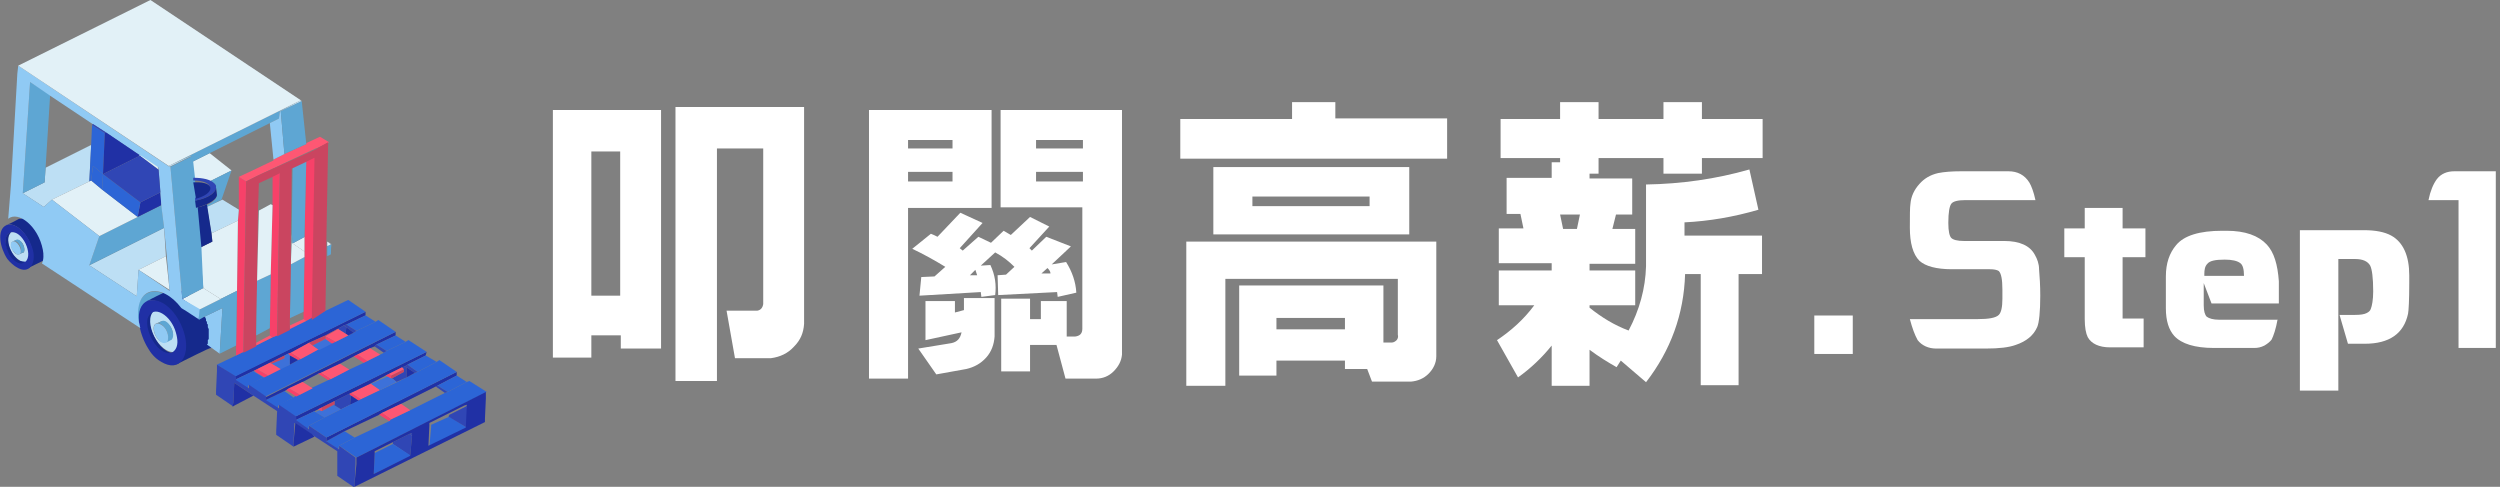 <svg width="416" height="81" viewBox="0 0 416 81" fill="none" xmlns="http://www.w3.org/2000/svg">
<rect x="0" y="0" width="416" height="81" fill="#808080" stroke="none"/>
<g clip-path="url(#clip0_22_122)">
<path d="M23.36 54.758L23.511 54.607C23.208 53.393 23.208 51.725 23.966 50.663C24.421 50.208 24.421 50.208 27.152 48.843C24.27 47.477 21.691 50.36 23.36 54.758Z" fill="#5EA6D3"/>
<path d="M35.798 51.876L33.977 52.786C32.916 50.208 30.337 47.326 28.062 48.388L27.607 48.539C24.725 49.904 25.483 49.601 24.27 50.208C26.848 48.994 30.489 53.09 30.792 57.185C30.944 58.702 30.489 59.916 29.275 60.674C35.343 57.641 34.888 57.944 35.039 57.944C37.011 56.579 36.556 53.848 35.798 51.876Z" fill="#15298C"/>
<path d="M28.972 58.551C28.213 58.702 27.303 58.096 26.697 57.489C25.028 55.82 24.27 52.635 25.483 51.573C28.213 51.118 30.944 56.882 28.972 58.551ZM27.91 53.848C27.152 53.09 26.848 53.545 25.938 53.848C24.876 54.455 26.242 57.337 27.455 56.882L28.365 56.427C29.124 55.82 28.669 54.455 27.91 53.848Z" fill="#BDDFF4"/>
<path d="M25.635 51.725C23.966 52.028 23.815 55.062 25.787 57.489C26.697 58.551 28.062 59.612 29.124 58.702C26.545 59.157 23.663 53.393 25.635 51.725Z" fill="#15298C"/>
<path d="M27 53.393C26.848 53.393 26.242 53.848 26.09 53.848C26.393 53.697 26.697 53.848 26.848 54C27.91 54.607 28.365 56.579 27.607 57.034C28.517 56.579 28.365 56.579 28.517 56.579C29.427 55.669 28.062 53.09 27 53.393Z" fill="#5EA6D3"/>
<path d="M27 54.152C27.91 54.758 28.365 56.579 27.607 57.034C27.303 57.185 27 57.034 26.697 56.882C25.028 55.365 25.331 52.938 27 54.152Z" fill="#90CAF4"/>
<path d="M24.573 50.056C27.303 49.298 30.034 52.635 30.792 55.972C31.551 59.309 29.882 62.039 26.848 60.219C26.242 59.916 25.331 59.157 24.725 58.096C23.056 55.517 22.146 51.118 24.573 50.056ZM26.242 57.792C27 58.551 28.213 59.157 28.972 58.399C29.73 57.641 29.579 56.427 29.275 55.365C28.517 52.483 25.483 50.511 24.573 52.938C24.27 54 24.725 56.124 26.242 57.792Z" fill="#2030A5"/>
<path d="M8.949 38.831L7.584 39.438C6.826 37.618 5.006 35.646 3.489 36.404H3.185C1.213 37.466 1.669 37.163 0.91 37.466C2.73 36.708 5.157 39.438 5.461 42.32C5.612 43.382 5.157 44.292 4.399 44.747C8.646 42.624 8.343 42.927 8.494 42.775C9.708 42.017 9.404 40.197 8.949 38.831Z" fill="#15298C"/>
<path d="M1.062 37.466C2.882 36.86 4.854 39.286 5.461 41.562C6.067 43.837 4.854 45.809 2.73 44.444C2.427 44.292 1.669 43.685 1.213 43.079C-6.51926e-07 41.258 -0.607 38.225 1.062 37.466ZM2.124 42.775C2.579 43.382 3.489 43.685 4.096 43.23C4.551 42.775 4.551 41.865 4.399 41.107C3.792 39.135 1.669 37.77 1.062 39.438C0.758 40.197 1.062 41.714 2.124 42.775Z" fill="#2030A5"/>
<path d="M4.247 43.534C3.64 43.685 3.034 43.23 2.579 42.775C1.365 41.714 0.91 39.438 1.82 38.68C3.64 38.225 5.612 42.32 4.247 43.534ZM3.489 40.197C2.882 39.742 2.73 39.893 2.124 40.197C1.365 40.5 2.275 42.624 3.185 42.32C3.185 42.32 3.792 42.017 3.944 42.017C4.247 41.562 3.944 40.5 3.489 40.197Z" fill="#BDDFF4"/>
<path d="M1.82 38.68C0.607 38.983 0.607 40.955 1.82 42.775C2.427 43.534 3.489 44.292 4.096 43.534C2.427 43.837 0.455 39.893 1.82 38.68Z" fill="#15298C"/>
<path d="M2.73 39.893L2.124 40.197C2.275 40.045 2.579 40.197 2.73 40.197C3.489 40.652 3.792 42.017 3.185 42.32C3.792 42.017 3.792 42.017 3.944 42.017C4.399 41.41 3.489 39.59 2.73 39.893Z" fill="#5EA6D3"/>
<path d="M2.73 40.348C3.337 40.803 3.792 42.169 3.185 42.32C3.034 42.472 2.73 42.32 2.579 42.169C1.365 41.258 1.669 39.59 2.73 40.348Z" fill="#90CAF4"/>
<path d="M55.517 67.348L56.73 68.107L54 69.472L52.483 68.562L53.242 68.258L53.545 68.41L55.517 67.348Z" fill="#3D71D9"/>
<path d="M56.73 68.107L55.517 67.348H55.669V66.742L58.096 65.528L58.399 65.831L58.247 67.348L56.73 68.107Z" fill="#3046B5"/>
<path d="M58.399 65.832L58.096 65.528L58.399 65.376L60.067 66.438L59.764 66.742L58.399 65.832Z" fill="#F74169"/>
<path d="M58.247 67.348L58.399 65.832L59.764 66.742L58.247 67.348Z" fill="#2030A5"/>
<path d="M60.067 66.438L58.399 65.376L61.584 63.86H61.736L63.253 64.921L60.067 66.438Z" fill="#FE5773"/>
<path d="M61.584 63.86L58.399 65.376L58.096 65.528L55.669 66.742L53.545 67.803L52.938 68.107L52.331 68.41L49.146 69.927V69.32L70.989 58.551L70.837 59.157L67.803 60.674L67.348 60.977L66.893 61.129L64.77 62.191L64.163 62.494L61.584 63.86Z" fill="#2030A5"/>
<path d="M67.803 60.674L70.837 59.157L72.657 60.219L69.472 61.888L67.803 60.674Z" fill="#2C65D6"/>
<path d="M49.146 69.927L52.331 68.41L52.483 68.562L54 69.472L51.421 70.837L51.27 71.444L49.146 69.927Z" fill="#2C65D6"/>
<path d="M68.562 72.051V72.506L68.107 72.202L68.562 72.051Z" fill="#3046B5"/>
<path d="M68.107 72.202L68.562 72.506L68.258 75.843L65.376 73.871V73.567L68.107 72.202Z" fill="#3046B5"/>
<path d="M65.376 73.871L68.41 75.843L62.191 78.876L62.343 75.539V75.388L65.376 73.871Z" fill="#2C65D6"/>
<path d="M71.444 74.326L71.747 70.989V70.685L74.781 69.32L77.663 71.14L71.444 74.326Z" fill="#2C65D6"/>
<path d="M77.663 71.14L74.629 69.32L74.781 69.017L77.511 67.652L77.815 67.955L77.663 71.14Z" fill="#3046B5"/>
<path d="M46.264 67.5V68.107L44.14 66.59L47.326 65.073L48.843 66.135L46.264 67.5Z" fill="#2C65D6"/>
<path d="M47.326 65.073L44.14 66.59V66.135L65.832 55.214V55.82L62.646 57.337L62.343 57.641L61.584 57.944L59.461 59.006L58.854 59.309L56.579 60.523L53.393 62.039L52.938 62.191L50.359 63.556L48.084 64.618L47.629 64.921L47.326 65.073Z" fill="#2030A5"/>
<path d="M53.393 62.039L56.579 60.523L58.247 61.584L55.062 63.101L53.393 62.039Z" fill="#FE5773"/>
<path d="M62.646 57.337L65.832 55.82L67.5 56.882L64.315 58.399L62.646 57.337Z" fill="#2C65D6"/>
<path d="M53.393 62.039L55.062 63.101L54.607 63.253L52.938 62.191L53.393 62.039Z" fill="#F74169"/>
<path d="M67.955 56.579L70.989 58.551L49.146 69.32L46.264 67.348L48.843 66.135L49.298 65.832L49.904 65.68L52.028 64.466L54.607 63.253L55.062 63.101L58.247 61.433L60.523 60.371L61.129 60.067L63.253 59.006L63.859 58.702L64.315 58.399L67.5 56.882L67.955 56.579Z" fill="#2C65D6"/>
<path d="M38.983 63.253V62.646L60.826 51.876V52.483L57.64 54L57.185 54.152L56.124 54.758L54.152 55.82L51.421 57.034L48.388 58.702L47.933 58.854L47.326 59.157L44.899 60.371L42.775 61.433L42.472 61.584L42.169 61.736L38.983 63.253Z" fill="#2030A5"/>
<path d="M48.388 58.702L51.421 57.034L52.028 57.489L53.09 58.247L50.056 59.764L48.388 58.702Z" fill="#FE5773"/>
<path d="M57.64 54L60.826 52.483L62.494 53.545L59.309 55.062L57.64 54Z" fill="#2C65D6"/>
<path d="M38.983 63.253L42.169 61.736L42.32 61.888L43.837 62.798L41.258 64.163V64.77L38.983 63.253Z" fill="#2C65D6"/>
<path d="M48.388 58.702L50.056 59.764L49.601 59.916L48.236 59.157L47.933 58.854L48.388 58.702Z" fill="#F74169"/>
<path d="M57.944 49.904L60.826 51.876L39.135 62.646L36.101 60.674L39.286 59.157L40.5 58.55L42.624 57.489L45.354 56.124L46.112 55.82L48.236 54.607L50.966 53.393L52.028 52.786L54.152 51.725L57.944 49.904Z" fill="#2C65D6"/>
<path d="M52.028 52.938V52.786L50.966 53.393L50.511 53.09V51.876L50.663 42.775V41.865V39.438L50.966 26.697L52.483 25.938L52.028 52.938Z" fill="#F74169"/>
<path d="M78.118 63.404L81 65.225L59.309 76.146L56.427 74.174L59.006 72.809L64.77 70.079L65.073 69.775L68.258 68.258L74.022 65.376L74.478 65.225L77.663 63.556L78.118 63.404Z" fill="#2C65D6"/>
<path d="M56.427 74.174L56.275 74.781L54.303 73.416L57.337 71.747L59.006 72.809L56.427 74.174Z" fill="#2C65D6"/>
<path d="M57.337 71.747L54.303 73.416V72.809L75.994 61.888V62.494L72.809 64.163L72.506 64.315L66.742 67.197L63.556 68.713L63.101 69.017L57.337 71.747Z" fill="#2030A5"/>
<path d="M63.556 68.713L66.742 67.197L68.258 68.258L65.073 69.775L63.556 68.713Z" fill="#FE5773"/>
<path d="M72.809 64.163L75.994 62.494L77.663 63.556L74.478 65.225L72.809 64.163Z" fill="#2C65D6"/>
<path d="M63.556 68.713L65.073 69.775L64.77 70.079L63.101 69.017L63.556 68.713Z" fill="#F74169"/>
<path d="M62.949 53.242L65.832 55.214L44.14 65.983L41.258 64.011L43.837 62.798L43.989 62.646L44.596 62.494L46.719 61.281L48.236 60.674L49.601 59.916L50.056 59.764L53.09 58.096L55.214 57.034L55.82 56.882L57.944 55.82L58.854 55.365L59.309 55.062L62.494 53.545L62.949 53.242Z" fill="#2C65D6"/>
<path d="M73.112 59.916L75.994 61.888L54.303 72.809L51.421 70.837L54 69.472L56.73 68.107L58.247 67.348L59.764 66.59L60.067 66.438L63.253 64.921L66.135 63.556L67.652 62.798L69.017 62.039L69.472 61.888L72.657 60.219L73.112 59.916Z" fill="#2C65D6"/>
<path d="M77.815 67.955L77.511 67.652L77.815 67.5V67.955Z" fill="#3046B5"/>
<path d="M56.427 74.174V74.781L54.303 73.416V72.809L51.421 70.837V71.444L49.298 69.927V69.32L46.416 67.348V67.955L44.292 66.59V65.983L41.41 64.011V64.618L39.286 63.253V62.646L36.101 60.674V61.281V61.736L35.949 65.073V65.68L38.831 67.652V67.045L38.983 63.708L41.714 65.528L42.169 65.832L46.112 68.41L45.961 71.747V72.354L48.843 74.326V73.719L48.994 70.382L51.725 72.202L52.18 72.506L56.124 75.084V78.573V79.18L59.006 81.152V80.545L59.157 77.208V76.753V76.146L56.427 74.174Z" fill="#3046B5"/>
<path d="M49.146 70.382L48.843 73.719V74.326L52.331 72.657L51.876 72.202L49.146 70.382Z" fill="#2030A5"/>
<path d="M59.309 76.146V76.753V77.208L59.006 80.393V81L80.697 70.23V69.624L80.848 66.287V65.831L77.663 67.348V67.803L77.511 71.14L71.292 74.174L71.444 70.837V70.685V70.382L74.478 68.865L77.208 67.5L77.663 67.348L80.848 65.831V65.225L59.309 76.146ZM68.562 72.506L68.258 75.843L62.191 78.876L62.343 75.539V75.388V75.084L65.376 73.567L68.107 72.202L68.562 72.05V72.506Z" fill="#2030A5"/>
<path d="M38.983 63.708L38.831 67.045L38.68 67.652L42.169 65.832L41.714 65.528L38.983 63.708Z" fill="#2030A5"/>
<path d="M47.933 58.854L48.236 59.157V60.674L46.719 61.433L45.202 60.523L47.326 59.612V59.157L47.933 58.854Z" fill="#3D71D9"/>
<path d="M47.326 59.157V59.612L45.202 60.523L44.899 60.371L47.326 59.157Z" fill="#CA4560"/>
<path d="M48.236 60.674V59.157L49.601 59.916L48.236 60.674Z" fill="#2030A5"/>
<path d="M74.022 65.376L72.506 64.315L72.809 64.163L74.478 65.225L74.022 65.376Z" fill="#3046B5"/>
<path d="M57.64 54L59.309 55.062L58.854 55.365L57.64 54.455L57.185 54.152L57.64 54Z" fill="#3046B5"/>
<path d="M57.185 54.152L57.64 54.455L57.489 55.517L56.275 54.758H56.124L57.185 54.152Z" fill="#3046B5"/>
<path d="M57.489 55.517L57.641 54.455L58.854 55.365L57.944 55.82L57.489 55.517Z" fill="#2030A5"/>
<path d="M62.646 57.337L64.315 58.399L63.86 58.702L62.343 57.64L62.646 57.337Z" fill="#3046B5"/>
<path d="M67.803 60.674L69.472 61.888L69.017 62.039L67.652 61.129L67.348 60.977L67.803 60.674Z" fill="#3046B5"/>
<path d="M67.348 60.977L67.652 61.129V62.798L65.983 63.556L65.225 62.949L67.197 61.888V61.433L66.893 61.129L67.348 60.977Z" fill="#3046B5"/>
<path d="M65.225 62.949L65.983 63.556L63.253 64.921L61.736 63.859L64.466 62.646L65.073 62.949H65.225Z" fill="#3D71D9"/>
<path d="M67.652 62.798V61.129L69.017 62.039L67.652 62.798Z" fill="#2030A5"/>
<path d="M50.511 53.09L50.966 53.393L48.236 54.758V54.152L50.511 53.09Z" fill="#FE5773"/>
<path d="M49.298 65.983L47.629 64.921L48.084 64.618L49.904 65.68L49.298 65.983Z" fill="#F74169"/>
<path d="M67.197 61.433V61.888L65.225 62.949H65.073V62.494L67.197 61.433Z" fill="#CA4560"/>
<path d="M65.073 62.494V62.949L64.466 62.646L64.163 62.494L64.77 62.191L65.073 62.494Z" fill="#F74169"/>
<path d="M60.523 60.371L58.854 59.309L59.461 59.006L61.129 60.067L60.523 60.371Z" fill="#F74169"/>
<path d="M55.669 66.742V67.348H55.517L53.545 68.41V67.803L55.669 66.742Z" fill="#CA4560"/>
<path d="M53.545 67.803V68.41L53.242 68.258L52.938 68.107L53.545 67.803Z" fill="#F74169"/>
<path d="M49.904 65.68L48.084 64.618L50.359 63.556L52.028 64.618L49.904 65.68Z" fill="#FE5773"/>
<path d="M61.129 60.067L59.461 59.006L61.584 57.944L63.253 59.006L61.129 60.067Z" fill="#FE5773"/>
<path d="M65.073 62.494L64.77 62.191L66.893 61.129L67.197 61.433L65.073 62.494Z" fill="#FE5773"/>
<path d="M40.955 30.185L40.5 58.551L39.286 59.157V57.489L39.438 48.388L39.59 36.708L39.742 34.888V29.427L40.955 30.185Z" fill="#F74169"/>
<path d="M53.242 22.753L50.966 23.815V23.966L47.629 25.483L47.326 25.635L45.506 26.545V26.697L42.017 28.365L39.742 29.427L40.955 30.185L43.079 29.124L52.483 24.725L52.938 24.573L54.758 23.663L53.242 22.753Z" fill="#FE5773"/>
<path d="M56.124 54.758H56.275L54.152 55.972V55.82L56.124 54.758Z" fill="#CA4560"/>
<path d="M54.152 55.972L56.275 54.758L57.489 55.517L57.944 55.82L55.82 56.882L54.152 55.972Z" fill="#FE5773"/>
<path d="M54.152 55.972L55.82 56.882L55.214 57.185L54.152 56.427V55.972Z" fill="#F74169"/>
<path d="M54.152 55.972V56.427L52.028 57.489L51.421 57.034L54.152 55.82V55.972Z" fill="#CA4560"/>
<path d="M52.028 57.489L54.152 56.427L55.214 57.185L53.09 58.247L52.028 57.489Z" fill="#3D71D9"/>
<path d="M34.433 57.337L34.584 57.185V56.882V56.73V56.579L34.736 56.427V56.124V55.972V55.82V55.517V55.365V55.214V54.91V54.758L34.584 54.455V54.303V54L34.433 53.848V53.545L34.281 53.393V53.09L34.129 52.786V52.635L37.011 51.27L36.556 58.854L34.433 57.337Z" fill="#90CAF4"/>
<path d="M54.455 40.197L55.214 40.652C55.062 40.652 54.455 40.197 54.455 40.197Z" fill="#BDDFF4"/>
<path d="M34.888 25.483L38.528 28.365L34.888 30.185L34.736 30.034H34.584H34.433L34.281 29.882H34.129H33.977H33.826H33.674H33.523H33.371L33.067 29.73H32.916H32.764H32.612H32.309H32.157L31.854 27L34.888 25.483Z" fill="#E2F1F7"/>
<path d="M38.528 28.365L36.86 33.219L34.433 34.433V34.129C36.101 33.371 36.101 32.461 36.101 32.461C35.949 31.247 35.949 31.399 35.949 31.247C35.949 30.64 35.494 30.337 34.888 30.185L38.528 28.365Z" fill="#5EA6D3"/>
<path d="M37.011 33.219L39.742 34.888L39.59 36.708L35.191 38.831L34.433 34.433L37.011 33.219Z" fill="#BDDFF4"/>
<path d="M35.191 38.831L39.59 36.708L39.438 48.388L36.708 49.753L33.826 47.933L33.219 41.258L35.343 40.197L35.191 38.831Z" fill="#E2F1F7"/>
<path d="M35.343 40.197L33.219 41.258L32.612 34.584C33.219 34.433 33.826 34.281 34.433 33.977C34.584 35.039 35.039 37.77 35.191 38.831L35.343 40.197Z" fill="#15298C"/>
<path d="M7.281 34.433L3.792 32.157L7.433 30.337L7.584 27.91L15.168 24.118L14.865 30.185L8.646 33.219L7.281 34.433Z" fill="#BDDFF4"/>
<path d="M7.433 30.337L3.792 32.157L5.006 13.652L8.343 15.775L7.584 27.91L7.433 30.337Z" fill="#5EA6D3"/>
<path d="M22.753 49.298L14.865 44.141L27.303 37.921L27.607 42.624L23.056 44.899L22.753 49.298Z" fill="#BDDFF4"/>
<path d="M23.056 44.899L27.607 42.624L28.213 48.236L23.056 44.899Z" fill="#E2F1F7"/>
<path d="M14.865 44.14L16.534 39.286L22.904 36.101L26.848 34.129L27.303 37.921L14.865 44.14Z" fill="#5EA6D3"/>
<path d="M26.848 34.129L22.904 36.101L23.36 33.674L26.697 32.006L26.848 34.129Z" fill="#2030A5"/>
<path d="M16.534 39.286L8.646 33.219L14.865 30.185L15.168 30.034L16.989 31.55L22.904 36.101L16.534 39.286Z" fill="#E2F1F7"/>
<path d="M16.989 31.551L15.168 30.034L15.472 27.607L17.14 28.972L16.989 31.551Z" fill="#2C65D6"/>
<path d="M22.904 36.101L16.989 31.551L17.14 28.972L23.36 33.674L22.904 36.101Z" fill="#2C65D6"/>
<path d="M33.067 53.242V51.573L36.708 49.753L39.438 48.388L39.286 57.489L36.556 58.854L37.011 51.27L34.129 52.635L33.067 53.242Z" fill="#5EA6D3"/>
<path d="M50.511 51.876L48.236 52.938L48.388 43.989L50.663 42.775L50.511 51.876Z" fill="#5EA6D3"/>
<path d="M55.062 42.32L54.455 42.624V40.955L55.214 40.652C55.062 40.652 55.062 42.32 55.062 42.32Z" fill="#5EA6D3"/>
<path d="M55.062 40.652L54.455 40.955V40.197L55.062 40.652Z" fill="#E2F1F7"/>
<path d="M50.663 42.775L48.388 43.989L48.539 40.348L48.691 40.5L50.663 41.865V42.775Z" fill="#E2F1F7"/>
<path d="M48.691 40.5L48.539 40.348V38.831L48.691 40.5Z" fill="#90CAF4"/>
<path d="M36.708 49.753L33.067 51.573L30.337 49.753L33.826 47.933L36.708 49.753Z" fill="#E2F1F7"/>
<path d="M33.826 47.933L30.337 49.753L28.365 27.758L32.006 25.938L32.157 27L32.461 29.73V30.185L32.764 33.067C32.916 35.039 32.612 31.096 33.523 41.258L33.826 47.933Z" fill="#5EA6D3"/>
<path d="M50.663 41.865L48.691 40.5L50.663 39.438V41.865Z" fill="#E2F1F7"/>
<path d="M50.663 39.438L48.691 40.5L48.539 38.831L48.691 27.607L50.966 26.697L50.663 39.438Z" fill="#5EA6D3"/>
<path d="M50.056 16.685L50.208 16.837L46.719 18.506H46.567L50.056 16.685Z" fill="#BDDFF4"/>
<path d="M50.056 16.685L46.567 18.506L46.416 19.719L44.899 20.477L34.888 25.483L31.854 27V25.938H31.702L28.062 27.607L50.056 16.685Z" fill="#5EA6D3"/>
<path d="M28.062 27.607L31.702 25.938H31.854L28.213 27.758L28.062 27.607Z" fill="#BDDFF4"/>
<path d="M46.416 19.719L46.567 18.506H46.719L47.326 25.635L45.506 26.545L44.899 20.477L46.416 19.719Z" fill="#90CAF4"/>
<path d="M46.719 18.506L50.208 16.837L50.966 23.966L47.629 25.483L47.326 25.635L46.719 18.506Z" fill="#5EA6D3"/>
<path d="M30.337 49.753L28.365 27.758H28.213L3.034 10.921L2.882 12.287L1.82 30.792L1.365 36.404C3.034 35.039 6.371 37.618 7.129 41.562C7.281 42.32 7.281 43.23 6.978 43.837L23.36 54.607C23.208 54.152 23.208 53.848 23.056 53.393C22.298 47.629 26.848 46.871 30.185 51.27C31.247 51.876 32.916 53.09 33.067 53.09L33.219 51.421L30.337 49.753ZM23.056 44.899L22.753 49.298L14.865 44.141L16.534 39.286L8.646 33.219L7.281 34.433L3.792 32.157L5.006 13.652L8.343 15.927L15.624 20.781L17.747 22.146L23.36 25.938L23.511 26.09L26.393 27.91V28.365L26.697 32.157L26.848 34.281L27.303 37.921L27.758 42.624L28.213 48.388L23.056 44.899Z" fill="#90CAF4"/>
<path d="M35.949 30.944C35.949 31.096 35.949 31.096 35.949 31.096C35.949 31.247 35.949 31.096 35.949 31.247C35.949 31.399 35.949 31.399 35.949 31.399C35.646 32.461 33.674 33.219 32.461 33.371V32.916C35.949 32.006 35.646 30.034 32.157 30.034V29.579C35.646 29.579 35.949 30.944 35.949 30.944Z" fill="#3046B5"/>
<path d="M32.612 33.067L32.157 30.337C32.461 30.337 32.916 30.337 33.067 30.337C35.949 30.489 35.494 32.309 32.612 33.067Z" fill="#15298C"/>
<path d="M35.949 31.247C35.798 32.461 33.674 33.219 32.461 33.371L32.612 34.584C33.826 34.281 35.949 33.523 36.101 32.461L35.949 31.247Z" fill="#15298C"/>
<path d="M50.056 16.685L28.062 27.607L3.034 10.921L25.028 0L50.056 16.685Z" fill="#E2F1F7"/>
<path d="M15.472 27.607L15.168 30.034L14.865 30.185L15.168 24.118L15.32 20.781L17.444 22.146L17.14 28.972L15.472 27.607Z" fill="#2C65D6"/>
<path d="M17.14 28.972L17.444 22.146L17.596 21.994L23.208 25.787V25.938L17.14 28.972Z" fill="#2030A5"/>
<path d="M17.14 28.972L23.208 25.938H23.36L26.393 28.213L26.697 32.006L23.36 33.674L17.14 28.972Z" fill="#3046B5"/>
<path d="M17.444 22.146L15.32 20.781L15.472 20.629L17.596 21.994L17.444 22.146Z" fill="#3046B5"/>
<path d="M23.208 25.938V25.787L23.511 25.938H23.36H23.208Z" fill="#BDDFF4"/>
<path d="M23.36 25.938H23.511L26.242 27.758L26.393 28.213L23.36 25.938Z" fill="#E2F1F7"/>
<path d="M43.837 62.798L42.32 61.888L42.472 61.736V61.888L43.989 62.798H43.837Z" fill="#3D71D9"/>
<path d="M43.989 62.798L42.472 61.888V61.584L42.775 61.433L44.596 62.494L43.989 62.798Z" fill="#F74169"/>
<path d="M44.596 62.494L42.775 61.433L44.899 60.371L45.202 60.523L46.719 61.433L44.596 62.494Z" fill="#FE5773"/>
<path d="M42.472 61.584V61.888V61.736H42.169L42.472 61.584Z" fill="#F74169"/>
<path d="M42.624 57.489V57.034L44.899 55.82L45.354 56.124L42.624 57.489Z" fill="#FE5773"/>
<path d="M45.354 56.124L44.899 55.82V54.607L45.051 45.657L45.354 34.129V29.275L46.567 28.669L46.112 55.82L45.354 56.124Z" fill="#F74169"/>
<path d="M54.152 51.725L54.303 42.624V40.955V40.197L54.607 23.663L52.938 24.573L52.483 24.876L43.079 29.124L40.955 30.185L40.5 58.702L42.624 57.641V57.185V55.972L42.775 47.023L42.927 35.191L43.079 30.489L45.354 29.427L46.567 28.82L46.112 55.972L48.236 54.91V54.455V53.242L48.388 44.292V40.803V39.286L48.539 28.062L50.815 27L52.331 26.242L51.876 53.242L54.152 51.725Z" fill="#CA4560"/>
<path d="M44.899 54.607L42.624 55.82L42.775 46.719L45.051 45.657L44.899 54.607Z" fill="#5EA6D3"/>
<path d="M45.051 45.657L42.775 46.719L43.079 35.039L45.051 33.977L45.354 34.129L45.051 45.657Z" fill="#E2F1F7"/>
</g>
<g clip-path="url(#clip1_22_122)">
<path d="M92 18.3H110V58H103.3V55.8H98.4V59.5H92V18.3ZM98.4 25.2V49.2H103.2V25.2H98.4ZM112.4 17.8H133.8V53.9C133.7 55.4 133.2 56.6 132.1 57.7C131.1 58.8 129.8 59.4 128.3 59.6H122.3L120.9 51.7H126C126.6 51.6 126.9 51.2 127 50.6V24.7H119.3V63.4H112.4V17.8Z" fill="white"/>
<path d="M144.7 18.3H165V34.6H151.1V63H144.6V18.3H144.7ZM151.1 23.3V24.7H158.5V23.3H151.1ZM151.1 28.6V30.2H158.5V28.6H151.1ZM151.8 41.4L154.9 38.9C155.2 39 155.6 39.2 156 39.4L159.8 35.4L163.5 37.1L159.7 41.3L160.2 41.7L162.8 39.4L164.9 40.4L167 38.4L168.2 39.1L171.4 36.1L174.6 37.7L171.3 41.3L171.7 41.7L174.1 39.4L178.2 41L175 44L177.4 43.6C178.4 45.2 179 46.9 179.1 48.7L176 49.4L175.9 48.6L166.1 49.1L166 45.8L167.4 45.7L168.8 44.4C167.9 43.5 166.9 42.7 165.6 42L163.2 44.2L164.8 44.1C165.6 45.8 165.8 47.4 165.6 49.1L163.3 49.4L163.2 48.6L153 49.2L153.3 46.1L155.5 46L157.3 44.4C155.5 43.3 153.7 42.3 151.8 41.4ZM154.2 50.1H158.9V52L160.4 51.6V49.6H165.5V56C165.4 57.3 165 58.5 164.1 59.5C163.2 60.5 162.1 61.1 160.8 61.4L155.8 62.3L152.8 58L158.3 57.1C159.3 56.9 159.8 56.3 160 55.3L154 56.6V50.1H154.2ZM162.3 44.9L161.4 45.8H162.6L162.3 44.9ZM166.5 18.3H186.7V59C186.6 60.1 186.1 61 185.3 61.8C184.5 62.6 183.5 63 182.4 63H177.3L175.8 57.4H171.4V61.8H166.6V49.7H171.4V53.1H173.2V50.1H177.5V56H178.9C179.7 55.9 180.1 55.5 180.1 54.7V34.5H166.5V18.3ZM172.4 23.3V24.7H180.2V23.3H172.4ZM172.4 28.6V30.2H180.2V28.6H172.4ZM174.3 44.6L173.3 45.5H174.8C174.8 45.2 174.6 44.9 174.3 44.6Z" fill="white"/>
<path d="M196.3 19.8H215V17H222.2V19.7H240.8V26.4H196.4V19.8H196.3ZM197.4 40.2H239V59.3C239 60.4 238.5 61.4 237.7 62.2C236.9 63 235.9 63.4 234.8 63.5H228.3L227.5 61.4H223.8V60H212.4V62.5H206.2V47.5H230.2V57H231.6C231.9 57 232.2 56.8 232.4 56.6C232.6 56.4 232.7 56 232.6 55.7V46.4H203.9V64.2H197.4V40.2ZM201.9 27.8H234.5V39H201.9V27.8ZM208.4 32.7V34.3H227.9V32.7H208.4ZM212.4 52.9V54.8H223.8V52.9H212.4Z" fill="white"/>
<path d="M259.6 17H266V19.8H276.8V17H283.2V19.8H293.3V26.3H283.2V28.9H276.8V26.3H266V28.9H264.5V29.7H271.6V35.7H268.9L268.3 38.1H272.1V43.9H264.5V45H272.1V50.8H264.5V51.2C266.5 52.8 268.6 54.1 271 55C272.8 51.6 273.8 48 273.9 44.3V30.7C279.8 30.6 285.5 29.8 291.1 28.2L292.6 34.9C288.5 36.1 284.4 36.8 280.3 37V39.2H293.2V45.6H289.3V64.1H283V45.6H280.4C280.2 52.3 278 58.3 273.9 63.6L269.7 60L269 61.1C267.6 60.3 266.1 59.4 264.5 58.2V64.2H258.2V57.5C256.6 59.5 254.7 61.3 252.6 62.8L249.1 56.6C251.5 55 253.6 53.1 255.3 50.8H249.4V45H258.2V43.8H249.4V38H253.5L253 35.6H250.7V29.6H258.2V27H259.6V26.3H249.7V19.8H259.6V17ZM259.6 35.7L260.1 38.1H262.4L262.9 35.7H259.6Z" fill="white"/>
<path d="M301.9 58.9V52.5H308.3V58.9H301.9Z" fill="white"/>
<path d="M317.8 53.1H329.1C330.9 53.1 332.1 52.9 332.6 52.4C333 52 333.2 51.1 333.2 49.7V48.2C333.2 46.5 333 45.5 332.6 45.1C332.3 44.9 331.8 44.8 331.1 44.8H324.8C322.2 44.8 320.4 44.3 319.4 43.4C318.3 42.3 317.8 40.4 317.8 37.9C317.8 35.9 317.8 34.5 317.9 33.9C318 32.7 318.5 31.6 319.4 30.6C320.2 29.7 321.2 29.1 322.5 28.8C323.5 28.6 324.8 28.5 326.3 28.5H334.2C335.7 28.5 336.9 29.1 337.7 30.4C338 30.9 338.4 31.9 338.7 33.3H327C325.8 33.3 325 33.5 324.7 33.9C324.4 34.3 324.2 35.3 324.2 37.1C324.2 38.5 324.4 39.3 324.7 39.6C325 39.9 325.7 40.1 326.8 40.1H333.5C336.1 40.1 337.8 40.9 338.6 42.4C339 43.1 339.3 43.9 339.3 44.8C339.4 46 339.5 47.5 339.5 49.2C339.5 51.9 339.3 53.7 339 54.4C338.4 55.8 337.2 56.8 335.4 57.4C334.3 57.8 332.7 58 330.4 58H322.2C320.9 58 319.8 57.5 319.1 56.6C318.6 55.7 318.2 54.6 317.8 53.1Z" fill="white"/>
<path d="M353.2 42.8V53H356.7V57.8H351.1C349.3 57.8 348 57.2 347.4 56.1C347.1 55.5 346.9 54.5 346.9 53.1V42.8H343.5V38H346.9V34.6H353.2V38H357V42.8H353.2Z" fill="white"/>
<path d="M379 53.1C378.7 54.8 378.3 55.9 378 56.5C377.7 56.9 377.3 57.2 376.8 57.5C376.2 57.8 375.7 57.9 375.1 57.9H368.4C365.2 57.9 363 57.2 361.8 55.9C360.9 54.9 360.4 53.4 360.4 51.3V46C360.4 43.8 361 42.1 362.1 40.8C363.4 39.2 366 38.4 369.8 38.4H370.5C373.6 38.4 375.8 39.2 377.2 40.7C378.4 42 379 44 379.2 46.8C379.2 47.5 379.2 48.7 379.2 50.5H368L366.7 47.1V50.8C366.7 51.8 366.9 52.4 367.2 52.7C367.6 53 368.3 53.2 369.2 53.2H379V53.1ZM366.7 45.9H373.4C373.4 44.8 373.2 44.1 372.8 43.8C372.3 43.4 371.4 43.2 370.2 43.2C368.6 43.2 367.7 43.4 367.3 43.9C366.9 44.3 366.8 44.9 366.8 45.6V45.9H366.7Z" fill="white"/>
<path d="M382.5 38.3H393.3C395.3 38.3 396.8 38.6 397.9 39.2C399.9 40.3 400.9 42.6 400.9 45.8V47.1C400.9 50 400.8 51.7 400.7 52.2C400 55.5 397.6 57.2 393.5 57.2H390.7L389.3 52.4H391.9C392.8 52.4 393.4 52.3 393.8 52.1C394.2 51.9 394.4 51.7 394.5 51.4C394.7 50.9 394.9 49.9 394.9 48.5C394.9 46.2 394.7 44.8 394.4 44.2C394 43.5 393.2 43.1 391.9 43.1H389.1V65H382.7V38.3H382.5Z" fill="white"/>
<path d="M404.1 33.3C404.4 31.8 404.9 30.6 405.5 29.8C406.2 28.9 407.2 28.5 408.4 28.5H415.3V57.9H409.1V33.3H404.1Z" fill="white"/>
</g>
<defs>
<clipPath id="clip0_22_122">
<rect width="81" height="81" fill="white"/>
</clipPath>
<clipPath id="clip1_22_122">
<rect width="323.3" height="48" fill="white" transform="translate(92 17)"/>
</clipPath>
</defs>
</svg>
